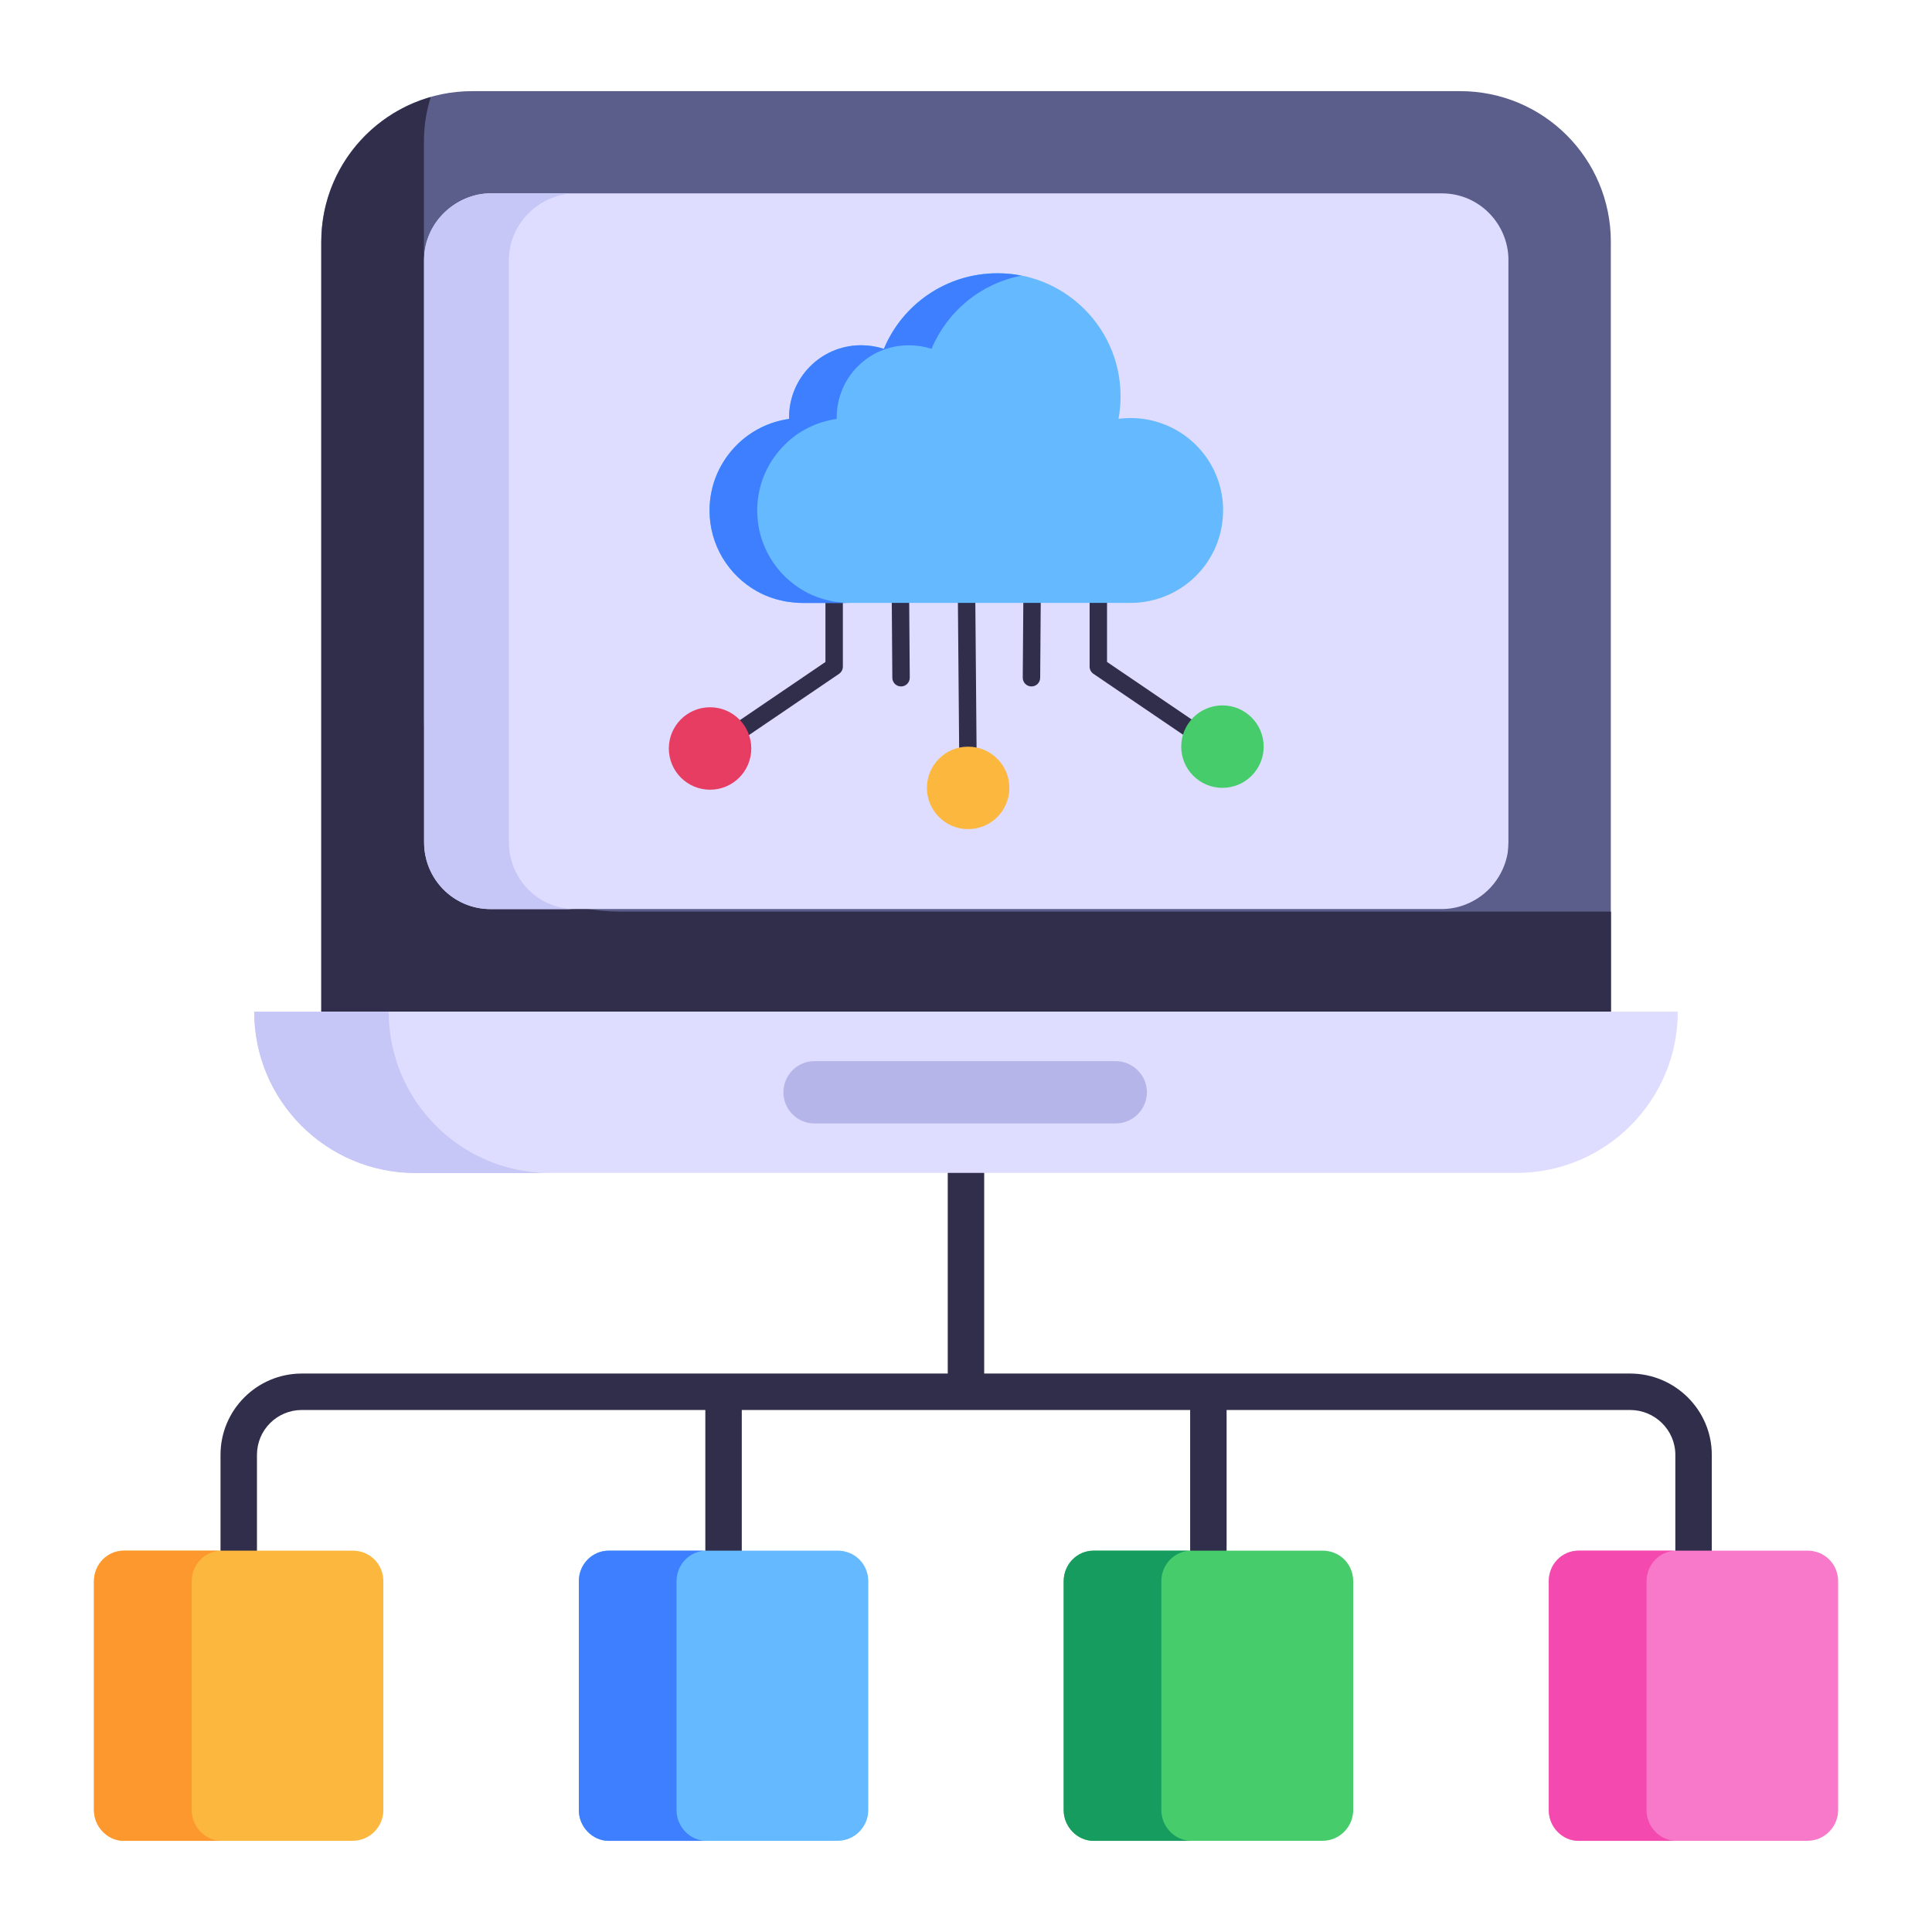 <svg id="Layer_1" enable-background="new 0 0 53 53" height="512" viewBox="0 0 53 53" width="512" xmlns="http://www.w3.org/2000/svg"><g id="_x32_"><g><g><g><path d="m46.959 39.91v3.95h-1v-3.95c0-.68-.56-1.23-1.24-1.23h-11.07v4.46h-1v-4.46h-12.3v4.46h-1v-4.46h-11.07c-.68 0-1.23.55-1.23 1.23v3.74h-1v-3.74c0-1.23 1-2.23 2.23-2.23h17.72v-5.57h1v5.57h17.72c1.23 0 2.24 1 2.24 2.23z" fill="#312e4b"/></g></g></g><g><g><g><path d="m10.516 43.379v6.278c0 .451-.369.841-.841.841h-6.278c-.451 0-.821-.39-.821-.841v-6.278c0-.472.37-.841.821-.841h6.278c.472 0.0.841.369.841.841z" fill="#fcb73e"/></g></g><g><g><path d="m23.819 43.379v6.278c0 .451-.369.841-.841.841h-6.278c-.451 0-.821-.39-.821-.841v-6.278c0-.472.37-.841.821-.841h6.278c.472 0.0.841.369.841.841z" fill="#65b9ff"/></g></g><g><g><path d="m37.122 43.379v6.278c0 .451-.369.841-.841.841h-6.278c-.451 0-.821-.39-.821-.841v-6.278c0-.472.37-.841.821-.841h6.278c.472 0.0.841.369.841.841z" fill="#46cc6b"/></g></g><g><g><path d="m50.425 43.379v6.278c0 .451-.369.841-.841.841h-6.278c-.451 0-.821-.39-.821-.841v-6.278c0-.472.37-.841.821-.841h6.278c.472 0.0.841.369.841.841z" fill="#f879ca"/></g></g></g><g><g><g><path d="m6.079 50.5h-2.68c-.45 0-.82-.39-.82-.84v-6.28c0-.47.37-.84.82-.84h2.68c-.45 0-.82.37-.82.84v6.28c0 .45.37.84.82.84z" fill="#fd982e"/></g></g><g><g><path d="m19.379 50.5h-2.68c-.45 0-.82-.39-.82-.84v-6.28c0-.47.37-.84.82-.84h2.68c-.45 0-.82.37-.82.84v6.28c0 .45.37.84.82.84z" fill="#3e7fff"/></g></g><g><g><path d="m32.679 50.5h-2.68c-.45 0-.82-.39-.82-.84v-6.28c0-.47.37-.84.82-.84h2.68c-.45 0-.82.37-.82.84v6.28c0 .45.37.84.82.84z" fill="#179c5f"/></g></g><g><g><path d="m45.989 50.5h-2.68c-.46 0-.82-.39-.82-.84v-6.28c0-.47.36-.84.82-.84h2.68c-.45 0-.82.37-.82.84v6.28c-0.0.45.37.84.82.84z" fill="#f44aaf"/></g></g></g><g><g><g><path d="m44.189 6.636v21.116h-35.378v-21.116c0-2.289 1.857-4.136 4.146-4.136h27.097c2.289 0 4.136 1.848 4.136 4.136z" fill="#5b5e8b"/></g></g><g><g><path d="m44.194 25.007v2.748h-35.378v-21.116c0-1.895 1.266-3.48 3.001-3.977-.122.385-.188.797-.188 1.229v15.725c0 2.977 2.413 5.391 5.391 5.391h27.174z" fill="#312e4b"/></g></g><g><g><path d="m41.603 32.176h-30.205c-2.443 0-4.424-1.981-4.424-4.424v-0h39.052v0c-0 2.443-1.981 4.424-4.424 4.424z" fill="#deddff"/></g></g><g><g><path d="m15.088 32.18h-3.69c-2.442 0-4.425-1.983-4.425-4.425h3.69c0 2.442 1.983 4.425 4.425 4.425z" fill="#c6c6f7"/></g></g><g><g><path d="m31.463 29.964c0 .468-.386.855-.855.855h-8.27c-.468 0-.847-.386-.847-.855s.379-.854.847-.854h8.27c.468 0 .855.386.855.854z" fill="#b5b5ea"/></g></g><g><g><path d="m41.38 7.136v15.969c0 .091-.009.182-.018.273v.009c-.109.647-.547 1.185-1.148 1.422-.201.082-.428.128-.665.128h-26.091c-1.012 0-1.823-.82-1.823-1.832v-15.969c0-1.071.911-1.832 1.823-1.832h26.091c1.045 0 1.832.853 1.832 1.832z" fill="#deddff"/></g></g><g><g><path d="m15.783 24.94h-2.328c-1.011 0-1.822-.821-1.822-1.832v-15.972c0-1.052.895-1.832 1.822-1.832h2.328c-.927 0-1.822.78-1.822 1.832v15.972c0 1.011.811 1.832 1.822 1.832z" fill="#c6c6f7"/></g></g></g><g><g><g><g><g><path d="m26.56 21.853c-.131 0-.238-.106-.239-.237l-.052-6.14c-.002-.132.105-.241.237-.241h.002c.131 0 .238.106.239.237l.052 6.14c.002.133-.099.268-.239.241z" fill="#312e4b"/></g></g></g><g><g><g><path d="m24.718 18.831c-.132 0-.238-.106-.239-.237l-.023-3.119c-.001-.132.105-.24.237-.241.142.005.24.105.241.237l.023 3.119c.001.132-.105.24-.237.241-.001 0-.001 0-.002 0z" fill="#312e4b"/></g></g></g><g><g><g><path d="m19.428 20.874c-.076 0-.152-.037-.198-.104-.074-.11-.046-.258.063-.332l3.351-2.278v-2.686c0-.132.107-.239.239-.239s.239.107.239.239v2.813c0 .079-.039.153-.104.198l-3.456 2.349c-.041.028-.088.041-.135.041z" fill="#312e4b"/></g></g></g><g><g><g><path d="m28.296 18.831c-.001 0-.001 0-.002 0-.132-.001-.238-.109-.237-.241l.023-3.119c.001-.132.107-.237.239-.237h.002c.132.001.238.109.237.241l-.023 3.119c-.001.132-.107.237-.239.237z" fill="#312e4b"/></g></g></g><g><g><g><path d="m33.586 20.874c-.047 0-.093-.013-.135-.041l-3.456-2.349c-.065-.044-.104-.118-.104-.198v-2.813c0-.132.107-.239.239-.239s.239.107.239.239v2.686l3.351 2.278c.109.074.137.223.063.332-.046.068-.121.104-.198.104z" fill="#312e4b"/></g></g></g><g><g><circle cx="26.559" cy="21.614" fill="#fcb73e" r="1.131"/></g></g><g><g><circle cx="19.479" cy="20.533" fill="#e83d62" r="1.131"/></g></g><g><g><circle cx="33.535" cy="20.482" fill="#46cc6b" r="1.131"/></g></g></g><g><g><g><path d="m33.552 14.004c0 1.222-.861 2.238-2.009 2.479-.17.038-.344.056-.526.056h-9.018c-.115 0-.226-.009-.335-.024-.015 0-.032-.003-.047-.006-.047-.006-.094-.015-.141-.026-.256-.053-.496-.144-.714-.267-.773-.432-1.298-1.26-1.298-2.212 0-.711.291-1.348.758-1.81.379-.37.872-.626 1.425-.702v-.041c0-1.084.869-1.965 1.948-1.98h.029c.217 0 .426.035.623.1.508-1.219 1.713-2.077 3.117-2.077.878 0 1.677.335 2.277.884.676.617 1.099 1.504 1.099 2.491 0 .211-.018.42-.056.62.112-.015.223-.021.335-.021.247 0 .485.035.711.103 1.055.306 1.824 1.278 1.824 2.432z" fill="#65b9ff"/></g></g></g><g><g><g><path d="m28.021 7.562c-1.12.214-2.039.984-2.466 2.007-.201-.065-.408-.097-.628-.097h-.026c-1.081.013-1.948.893-1.948 1.981v.039c-.55.078-1.049.33-1.424.706-.466.46-.757 1.094-.757 1.806 0 .952.524 1.78 1.295 2.214.22.123.46.214.719.265.045.013.091.019.136.026.019.006.032.006.052.006.104.013.22.026.33.026h-1.301c-.117 0-.227-.013-.337-.026-.013 0-.032 0-.045-.006-.052-.006-.097-.013-.142-.026-.259-.052-.498-.142-.719-.265-.77-.434-1.295-1.262-1.295-2.214 0-.712.291-1.346.757-1.806.375-.375.874-.628 1.424-.706v-.039c0-1.087.867-1.968 1.948-1.981h.026c.22 0 .427.032.628.097.505-1.217 1.709-2.071 3.114-2.071.227 0 .447.019.66.065z" fill="#3e7fff"/></g></g></g></g></g></svg>